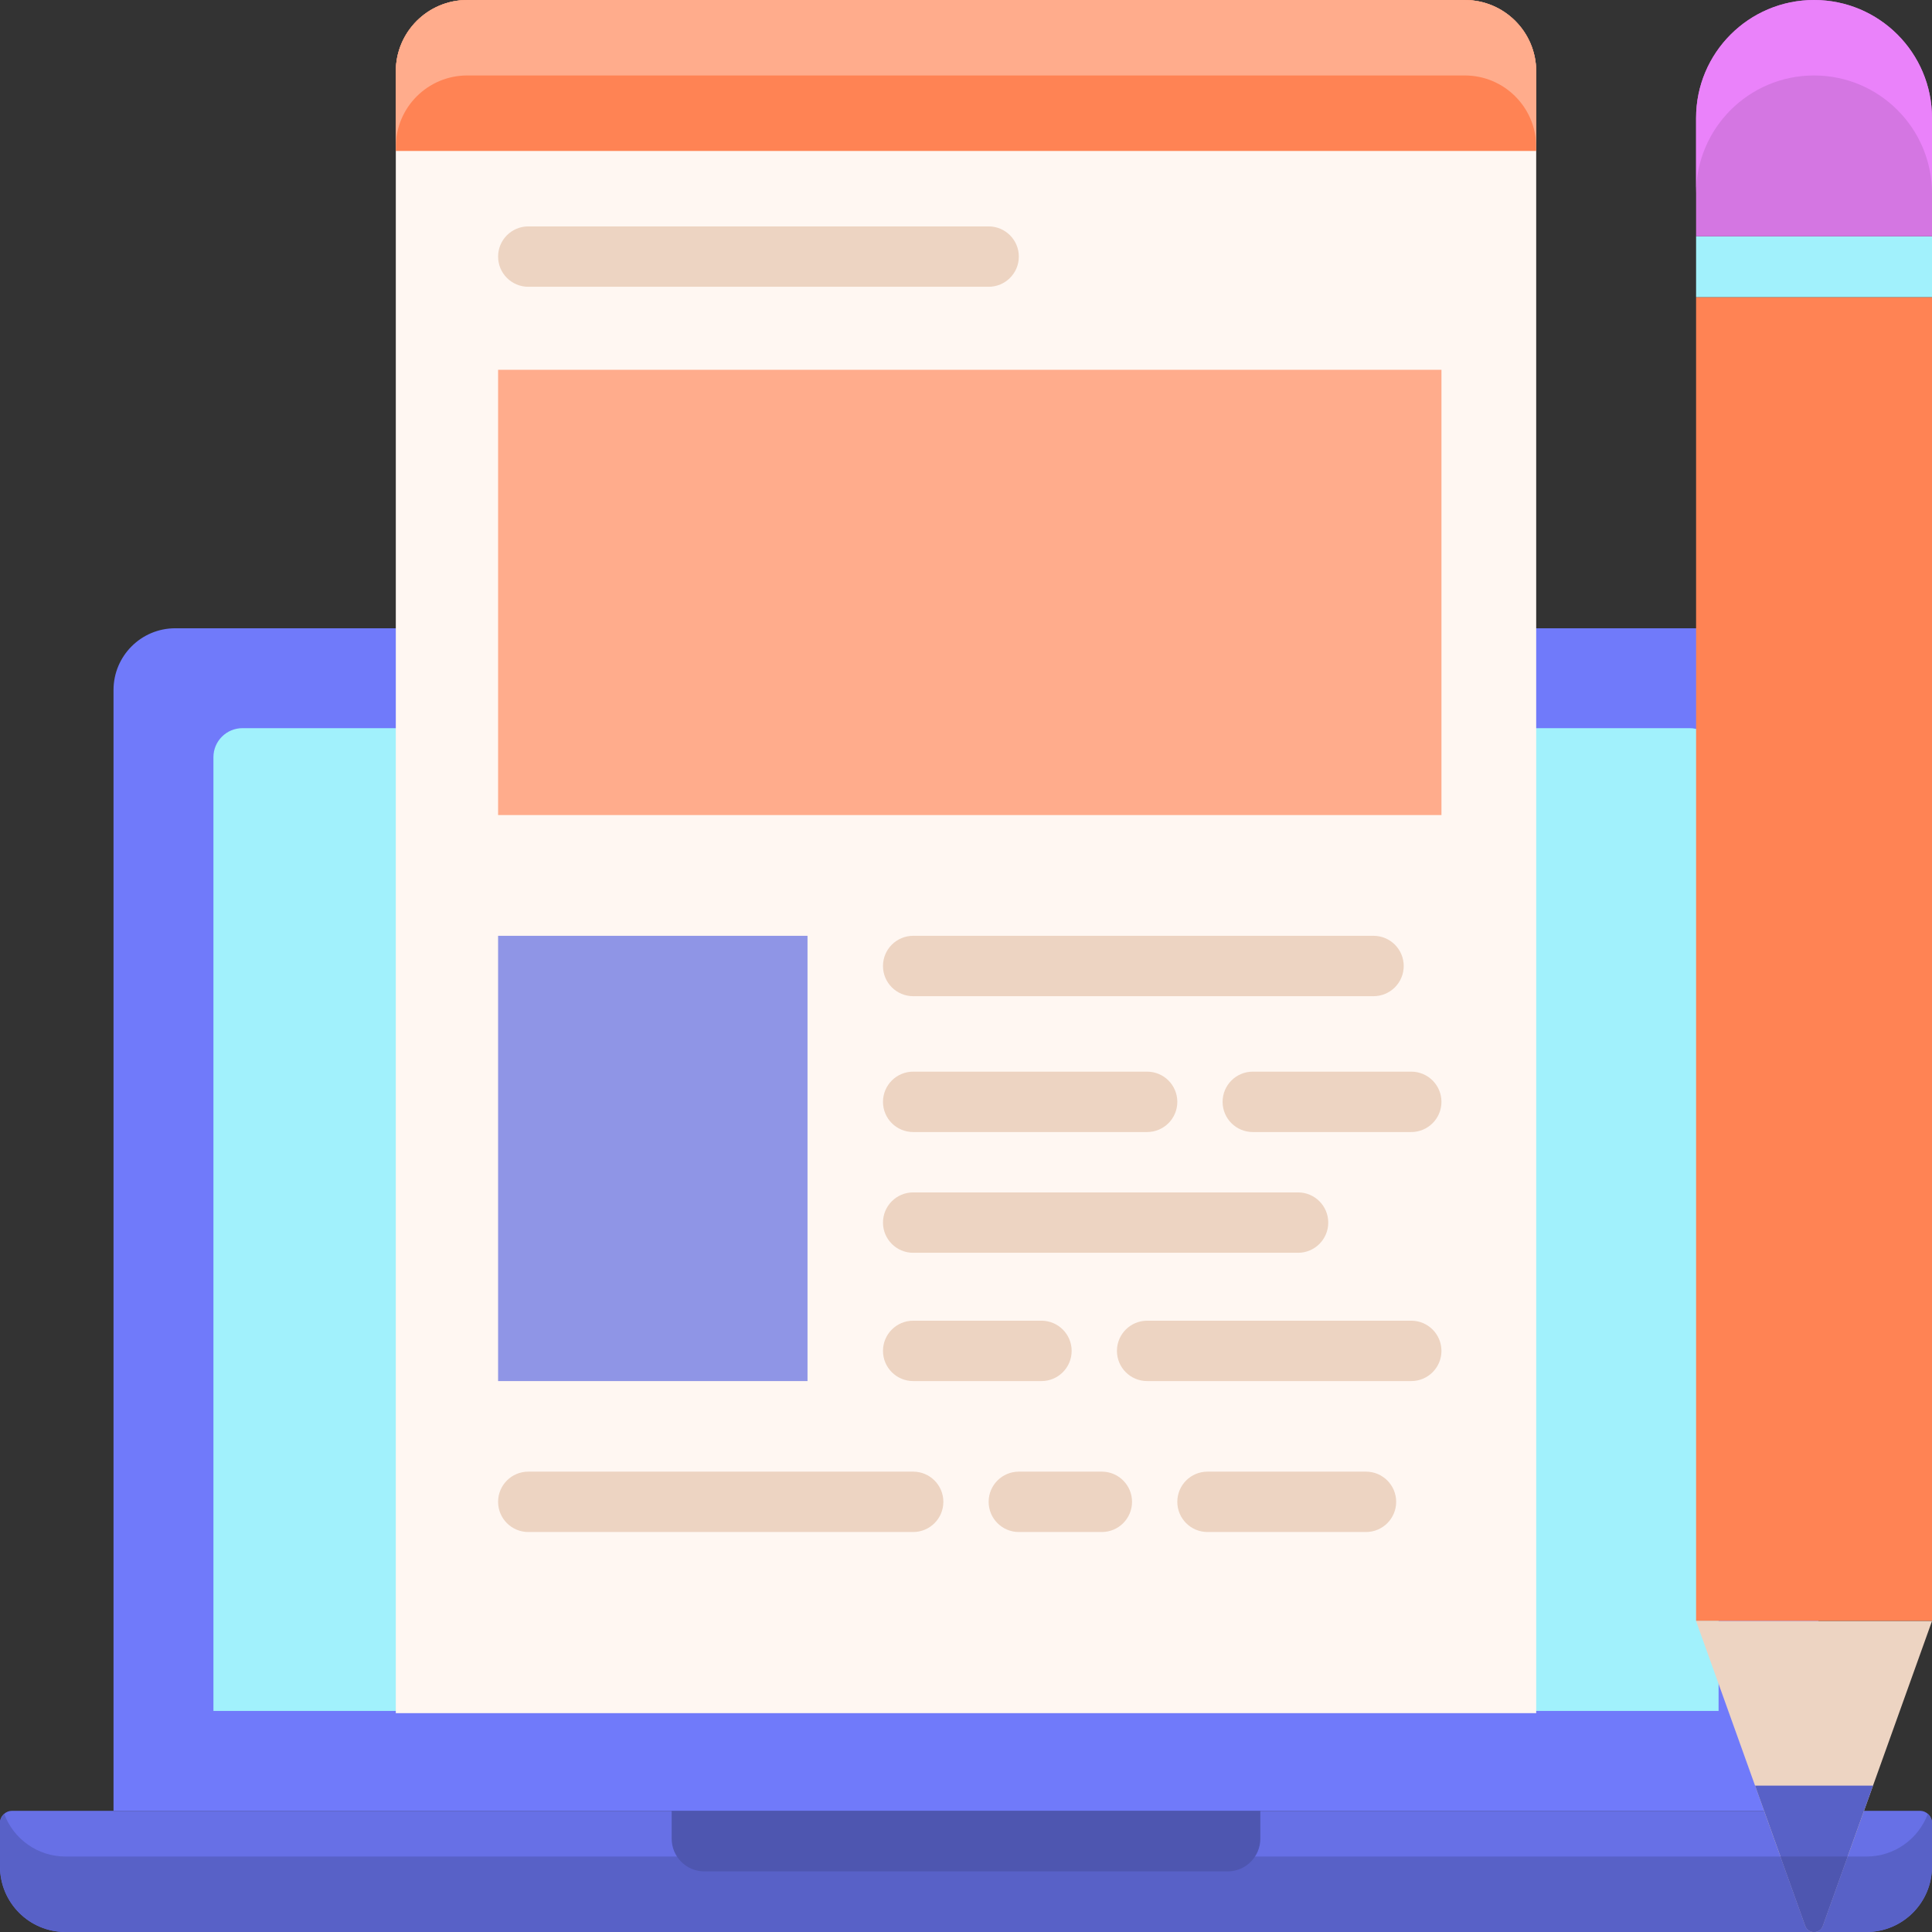 <?xml version="1.0" encoding="utf-8"?>
<!-- Generator: Adobe Illustrator 22.1.0, SVG Export Plug-In . SVG Version: 6.00 Build 0)  -->
<svg version="1.1" id="Layer_1" xmlns="http://www.w3.org/2000/svg" xmlns:xlink="http://www.w3.org/1999/xlink" x="0px" y="0px"
	 viewBox="0 0 256 256" style="enable-background:new 0 0 256 256;" xml:space="preserve">
<rect x="0" y="0" width="256" height="256" fill="#333333" stroke="none"/>
<style type="text/css">
	.st0{fill:#FF8354;}
	.st1{fill:#E0734A;}
	.st2{fill:#69EBFC;}
	.st3{fill:#5ED4E3;}
	.st4{fill:#FFAC8C;}
	.st5{fill:#A1F1FC;}
	.st6{fill:#6770E6;}
	.st7{fill:#B665C2;}
	.st8{fill:#D476E2;}
	.st9{fill:#EDD4C2;}
	.st10{fill:#FFEFE4;}
	.st11{fill:#FFF7F2;}
	.st12{fill:#5861C7;}
	.st13{fill:#8F95E6;}
	.st14{fill:#C7FCFE;}
	.st15{fill:#707AFA;}
	.st16{fill:#4E56B0;}
	.st17{fill:#EA82FA;}
	.st18{fill:#B5BAFF;}
	.st19{fill:#FFE4D1;}
	.st20{fill:#333399;}
	.st21{fill:#5FD4E3;}
	.st22{fill:#B85E3D;}
	.st23{fill:#53BAC7;}
	.st24{fill:#FFFFFF;}
	.st25{fill:none;}
	.st26{fill:#57C3D1;}
	.st27{fill:#382F8B;}
	.st28{fill:#9E58A8;}
	.st29{fill:#C96743;}
	.st30{fill:#C46541;}
	.st31{fill:#59C9D6;}
	.st32{fill:#5058B5;}
	.st33{fill:#454C9C;}
	.st34{fill:#9FA5FF;}
	.st35{fill:#6E76E6;}
	.st36{fill:#535CBD;}
	.st37{fill:#D16B45;}
	.st38{fill:#58C3D1;}
	.st39{fill:#56C1CF;}
	.st40{fill:#5159B8;}
	.st41{fill:#59C6D4;}
	.st42{fill:#FFF3EB;}
	.st43{fill:#FFDCCF;}
	.st44{fill:#4C53AB;}
	.st45{fill:#59C5D4;}
	.st46{fill:#EFA5FA;}
	.st47{fill:#F5B0FF;}
	.st48{fill:#4D55AD;}
</style>
<g>
	<path id="XMLID_302_" class="st15" d="M240.958,239.946H15.042V91.428c0-4.517,3.662-8.179,8.179-8.179h209.558
		c4.517,0,8.179,3.662,8.179,8.179V239.946z"/>
	<path id="XMLID_299_" class="st5" d="M28.28,226.709V100.333c0-2.124,1.722-3.847,3.847-3.847h191.747
		c2.124,0,3.847,1.722,3.847,3.847v126.376H28.28z"/>
	<path class="st6" d="M247.319,256H8.681C3.887,256,0,252.113,0,247.319v-5.775c0-0.883,0.716-1.598,1.598-1.598h252.803
		c0.883,0,1.598,0.716,1.598,1.598v5.775C256,252.113,252.113,256,247.319,256z"/>
	<path class="st12" d="M255.447,240.345c-1.229,3.3-4.4,5.655-8.128,5.655H8.681c-3.729,0-6.899-2.355-8.128-5.655
		C0.217,240.638,0,241.064,0,241.545v5.775C0,252.113,3.886,256,8.681,256h238.638c4.794,0,8.681-3.887,8.681-8.681v-5.775
		C256,241.064,255.783,240.638,255.447,240.345z"/>
	<path class="st16" d="M162.66,247.973H93.34c-2.397,0-4.34-1.943-4.34-4.34v-3.686h78v3.686
		C167,246.03,165.057,247.973,162.66,247.973z"/>
	<path id="XMLID_61_" class="st11" d="M194.092,0H61.908c-5.226,0-9.462,4.236-9.462,9.462V227h151.108V9.462
		C203.554,4.236,199.318,0,194.092,0z"/>
	<path class="st0" d="M52.446,9.462V20h151.108V9.462c0-5.226-4.236-9.462-9.462-9.462H61.908C56.682,0,52.446,4.236,52.446,9.462z"
		/>
	<path class="st4" d="M194.092,0H61.908c-5.226,0-9.462,4.236-9.462,9.462v10c0-5.226,4.236-9.462,9.462-9.462h132.184
		c5.226,0,9.462,4.236,9.462,9.462v-10C203.554,4.236,199.318,0,194.092,0z"/>
	<rect x="66" y="49" class="st4" width="125" height="59"/>
	<rect x="66" y="124" class="st13" width="41" height="59"/>
	<path class="st9" d="M131,38H70c-2.209,0-4-1.791-4-4v0c0-2.209,1.791-4,4-4h61c2.209,0,4,1.791,4,4v0
		C135,36.209,133.209,38,131,38z"/>
	<path class="st9" d="M182,132h-61c-2.209,0-4-1.791-4-4v0c0-2.209,1.791-4,4-4h61c2.209,0,4,1.791,4,4v0
		C186,130.209,184.209,132,182,132z"/>
	<path class="st9" d="M152,150h-31c-2.209,0-4-1.791-4-4l0,0c0-2.209,1.791-4,4-4h31c2.209,0,4,1.791,4,4l0,0
		C156,148.209,154.209,150,152,150z"/>
	<path class="st9" d="M187,150h-21c-2.209,0-4-1.791-4-4l0,0c0-2.209,1.791-4,4-4h21c2.209,0,4,1.791,4,4l0,0
		C191,148.209,189.209,150,187,150z"/>
	<path class="st9" d="M138,183h-17c-2.209,0-4-1.791-4-4l0,0c0-2.209,1.791-4,4-4h17c2.209,0,4,1.791,4,4l0,0
		C142,181.209,140.209,183,138,183z"/>
	<path class="st9" d="M187,183h-35c-2.209,0-4-1.791-4-4l0,0c0-2.209,1.791-4,4-4h35c2.209,0,4,1.791,4,4l0,0
		C191,181.209,189.209,183,187,183z"/>
	<path class="st9" d="M172,166h-51c-2.209,0-4-1.791-4-4l0,0c0-2.209,1.791-4,4-4h51c2.209,0,4,1.791,4,4l0,0
		C176,164.209,174.209,166,172,166z"/>
	<path class="st9" d="M181,203h-21c-2.209,0-4-1.791-4-4l0,0c0-2.209,1.791-4,4-4h21c2.209,0,4,1.791,4,4l0,0
		C185,201.209,183.209,203,181,203z"/>
	<path class="st9" d="M121,203H70c-2.209,0-4-1.791-4-4l0,0c0-2.209,1.791-4,4-4h51c2.209,0,4,1.791,4,4l0,0
		C125,201.209,123.209,203,121,203z"/>
	<path class="st9" d="M146,203h-11c-2.209,0-4-1.791-4-4l0,0c0-2.209,1.791-4,4-4h11c2.209,0,4,1.791,4,4l0,0
		C150,201.209,148.209,203,146,203z"/>
	<rect id="XMLID_432_" x="224.74" y="39.367" class="st0" width="31.26" height="175.42"/>
	<rect id="XMLID_431_" x="224.74" y="31.313" class="st5" width="31.26" height="8.054"/>
	<path id="XMLID_430_" class="st8" d="M256,31.313h-31.26V15.63c0-8.632,6.998-15.63,15.63-15.63h0C249.002,0,256,6.998,256,15.63
		V31.313z"/>
	<path class="st17" d="M240.37,0L240.37,0c-8.632,0-15.63,6.998-15.63,15.63v10c0-8.632,6.998-15.63,15.63-15.63h0
		c8.632,0,15.63,6.998,15.63,15.63v-10C256,6.998,249.002,0,240.37,0z"/>
	<path id="XMLID_429_" class="st9" d="M256,214.8l-14.475,40.387c-0.389,1.084-1.922,1.084-2.311,0L224.74,214.8H256z"/>
	<path id="XMLID_428_" class="st12" d="M248.185,236.605h-15.63l6.66,18.582c0.389,1.084,1.922,1.084,2.311,0L248.185,236.605z"/>
	<path class="st16" d="M241.525,255.187l3.292-9.187h-8.896l3.292,9.187C239.603,256.271,241.137,256.271,241.525,255.187z"/>
</g>
</svg>
